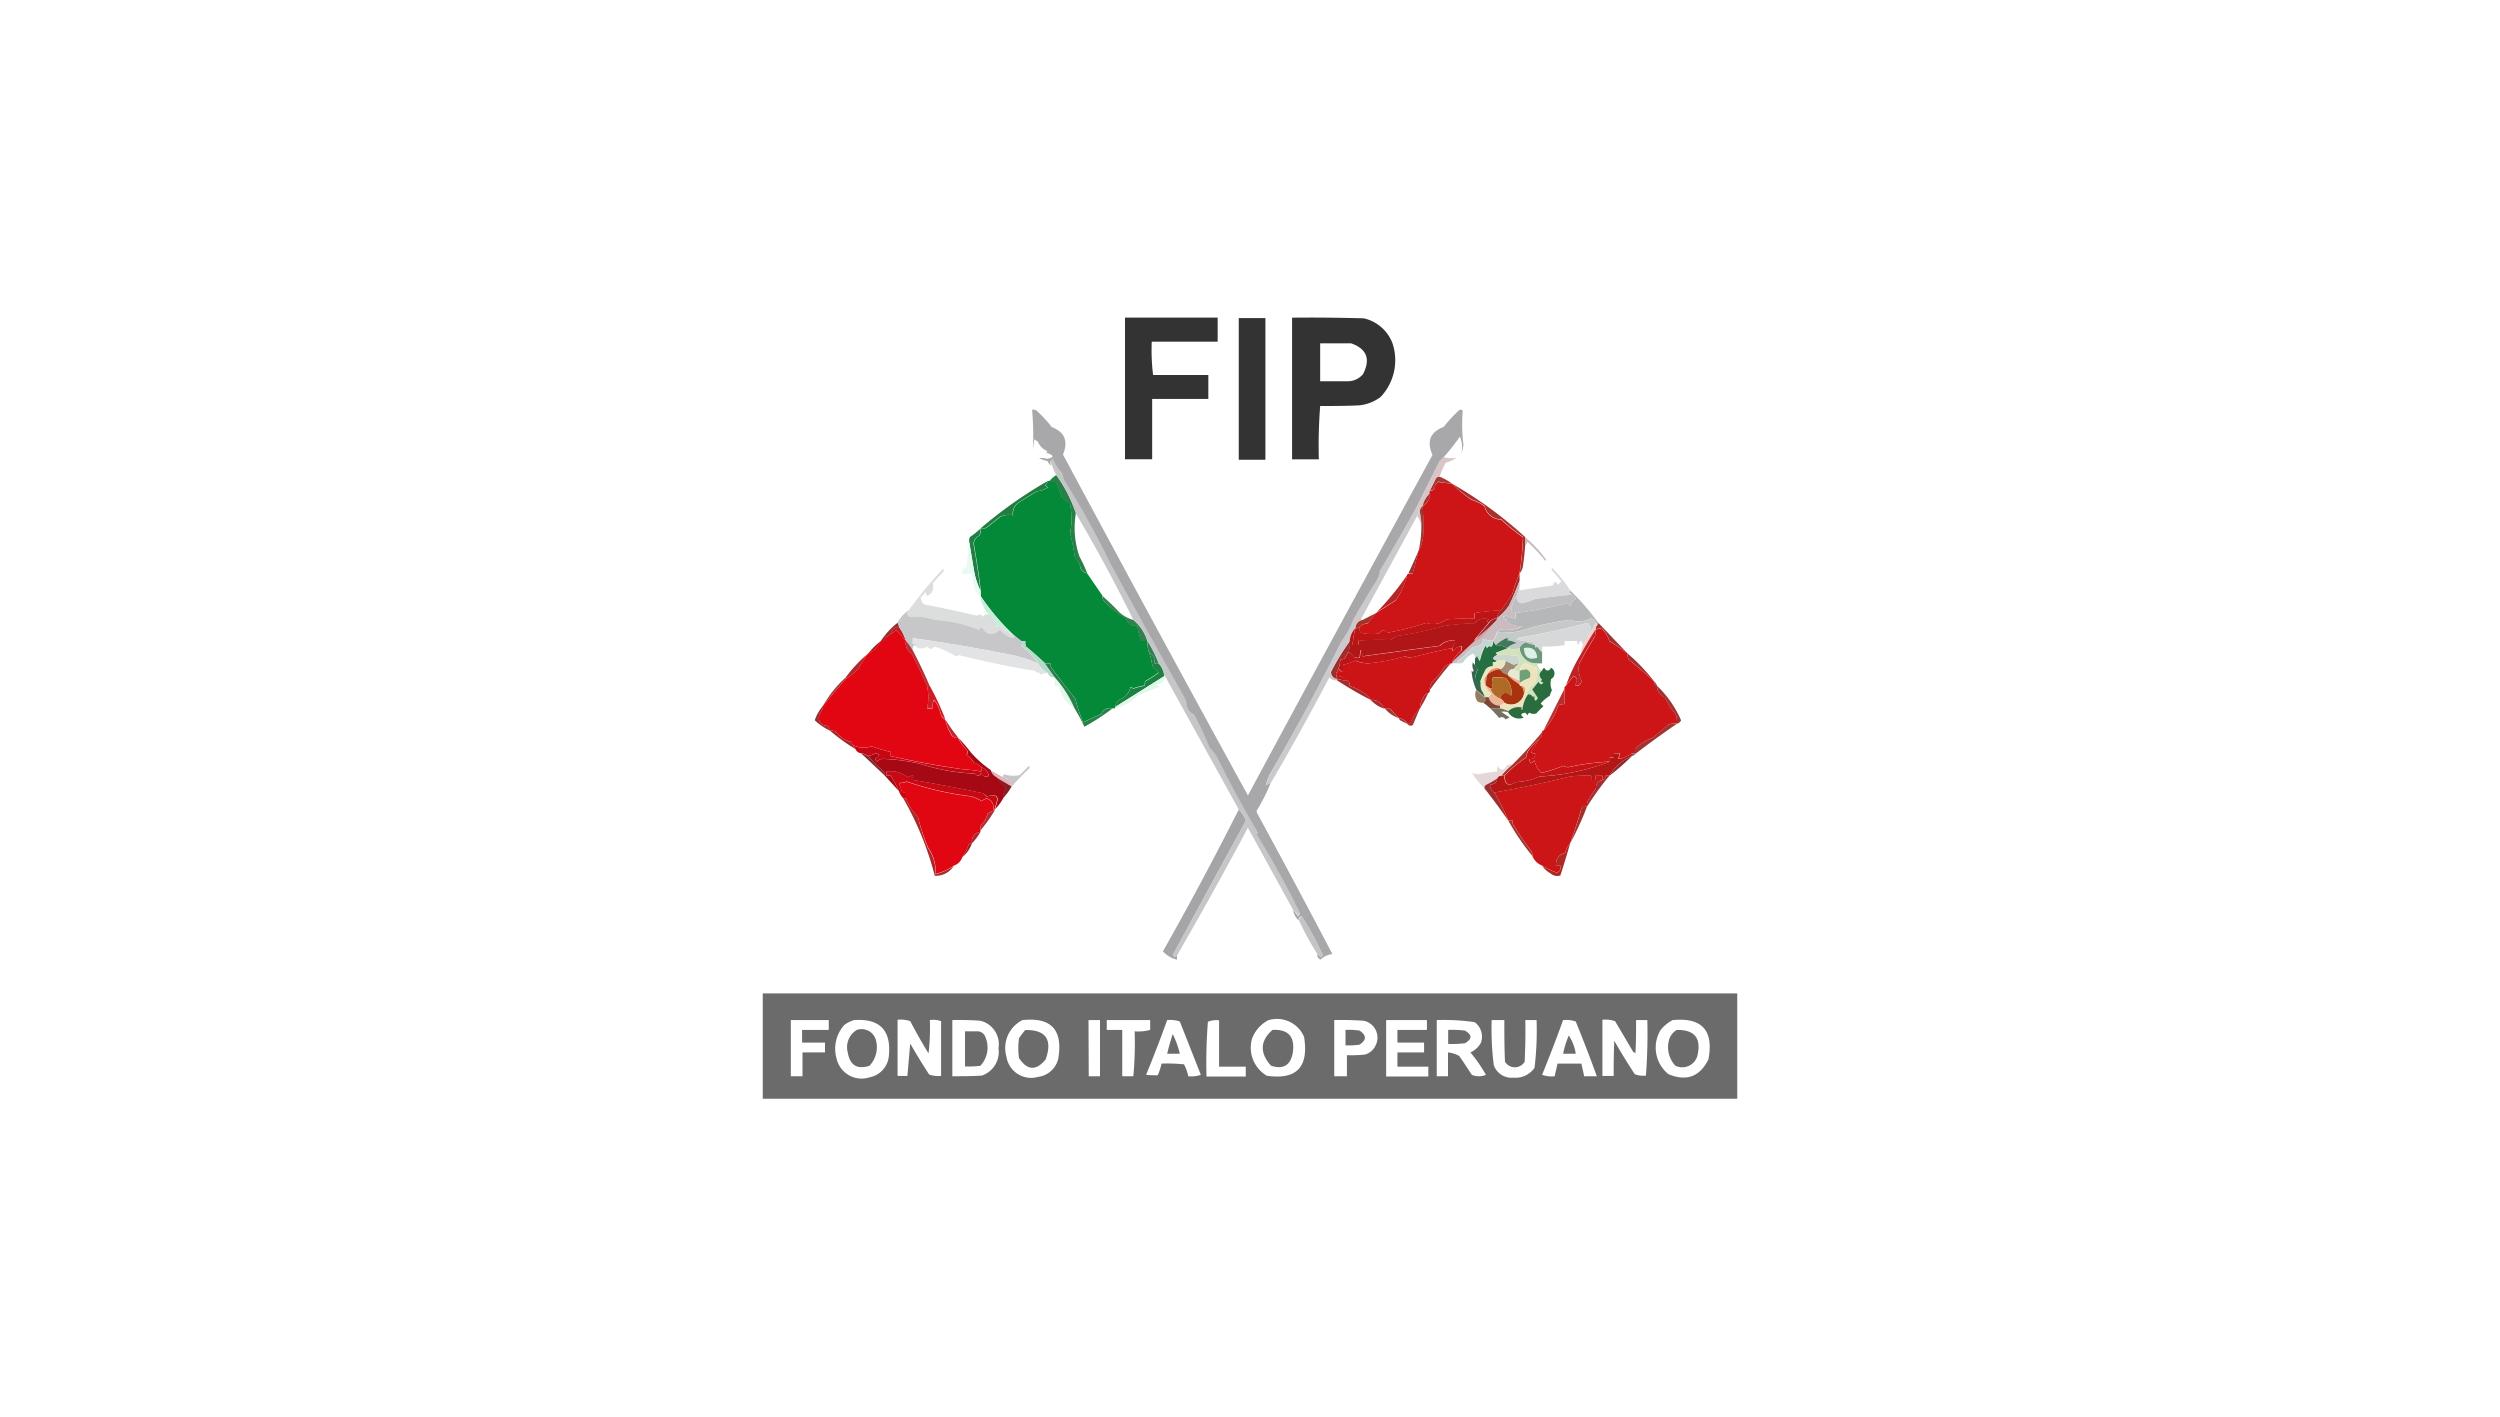 <svg id="Capa_1" data-name="Capa 1" xmlns="http://www.w3.org/2000/svg" viewBox="0 0 300 170"><defs><style>.cls-1,.cls-123{fill:#fff;}.cls-2{fill:#333;}.cls-10,.cls-100,.cls-101,.cls-102,.cls-103,.cls-104,.cls-105,.cls-106,.cls-107,.cls-108,.cls-109,.cls-11,.cls-110,.cls-111,.cls-112,.cls-113,.cls-114,.cls-115,.cls-116,.cls-117,.cls-118,.cls-119,.cls-12,.cls-120,.cls-121,.cls-122,.cls-123,.cls-13,.cls-14,.cls-15,.cls-16,.cls-17,.cls-18,.cls-19,.cls-2,.cls-20,.cls-21,.cls-22,.cls-23,.cls-24,.cls-25,.cls-26,.cls-27,.cls-28,.cls-29,.cls-3,.cls-30,.cls-31,.cls-32,.cls-33,.cls-34,.cls-35,.cls-36,.cls-37,.cls-38,.cls-39,.cls-4,.cls-40,.cls-41,.cls-42,.cls-43,.cls-44,.cls-45,.cls-46,.cls-47,.cls-48,.cls-49,.cls-5,.cls-50,.cls-51,.cls-52,.cls-53,.cls-54,.cls-55,.cls-56,.cls-57,.cls-58,.cls-59,.cls-6,.cls-60,.cls-61,.cls-62,.cls-63,.cls-64,.cls-65,.cls-66,.cls-67,.cls-68,.cls-69,.cls-7,.cls-70,.cls-71,.cls-72,.cls-73,.cls-74,.cls-75,.cls-76,.cls-77,.cls-78,.cls-79,.cls-8,.cls-80,.cls-81,.cls-82,.cls-83,.cls-84,.cls-85,.cls-86,.cls-87,.cls-88,.cls-89,.cls-9,.cls-90,.cls-91,.cls-92,.cls-93,.cls-94,.cls-95,.cls-96,.cls-97,.cls-98,.cls-99{fill-rule:evenodd;}.cls-3{fill:#a33a35;}.cls-4{fill:#d9c5c7;}.cls-5{fill:#a23232;}.cls-6{fill:#048939;}.cls-7{fill:#cd1416;}.cls-8{fill:#a7302b;}.cls-9{fill:#227d42;}.cls-10{fill:#278147;}.cls-11{fill:#217e45;}.cls-12{fill:#9a3a33;}.cls-13{fill:#c7babb;}.cls-14{fill:#e6fbf1;}.cls-15{fill:#9e3130;}.cls-16{fill:#ccc9cc;}.cls-17{fill:#dadadc;}.cls-18{fill:#a62929;}.cls-19{fill:#bfbfc2;}.cls-20{fill:#b42627;}.cls-21{fill:#dcdddd;}.cls-22{fill:#b5b7b9;}.cls-23{fill:#a7322c;}.cls-24{fill:#9a272e;}.cls-25{fill:#31804e;}.cls-26{fill:#c5cac9;}.cls-27{fill:#952d30;}.cls-28{fill:#c8edda;}.cls-29{fill:#d29ea1;}.cls-30{fill:#bf1416;}.cls-31{fill:#d7d8da;}.cls-32{fill:#ba1e24;}.cls-33{fill:#cbbabe;}.cls-34{fill:#9f3131;}.cls-35{fill:#c7c7c9;}.cls-36{fill:#f8cdca;}.cls-37{fill:#41785e;}.cls-38{fill:#b01517;}.cls-39{fill:#cd1417;}.cls-40{fill:#94201e;}.cls-41{fill:#bf1417;}.cls-42{fill:#327f53;}.cls-43{fill:#cc1417;}.cls-44{fill:#c5d5d1;}.cls-45{fill:#e10612;}.cls-46{fill:#9d2e2c;}.cls-47{fill:#e2e3e4;}.cls-48{fill:#6c977a;}.cls-49{fill:#dbf1e5;}.cls-50{fill:#a32f30;}.cls-51{fill:#b4dbca;}.cls-52{fill:#b72f32;}.cls-53{fill:#257041;}.cls-54{fill:#b2262b;}.cls-55{fill:#1c8141;}.cls-56{fill:#a92d2c;}.cls-57{fill:#a08c77;}.cls-58{fill:#ee906a;}.cls-59{fill:#cbd6cf;}.cls-60{fill:#e8e7c2;}.cls-61{fill:#bf2327;}.cls-62{fill:#dd9673;}.cls-63{fill:#eeb089;}.cls-64{fill:#e6e9d4;}.cls-65{fill:#6fa077;}.cls-66{fill:#d1e2bc;}.cls-67{fill:#aa330f;}.cls-68{fill:#36664f;}.cls-69{fill:#ede3bd;}.cls-70{fill:#724554;}.cls-71{fill:#e79c6f;}.cls-72{fill:#af6a25;}.cls-73{fill:#a53c3e;}.cls-74{fill:#a52c2a;}.cls-75{fill:#957c60;}.cls-76{fill:#e0f8ea;}.cls-77{fill:#ce1d24;}.cls-78{fill:#e1f9e8;}.cls-79{fill:#ebb796;}.cls-80{fill:#7e4636;}.cls-81{fill:#296c3d;}.cls-82{fill:#a42e2d;}.cls-83{fill:#aa2f31;}.cls-84{fill:#b72f2d;}.cls-85{fill:#a03233;}.cls-86{fill:#288048;}.cls-87{fill:#a33235;}.cls-88{fill:#76725f;}.cls-89{fill:#9c3a30;}.cls-90{fill:#95343c;}.cls-91{fill:#9d2c2f;}.cls-92{fill:#bf272e;}.cls-93{fill:#a33232;}.cls-94{fill:#a32729;}.cls-95{fill:#79515e;}.cls-96{fill:#ad302d;}.cls-97{fill:#802e30;}.cls-98{fill:#c60613;}.cls-99{fill:#c4c6c7;}.cls-100{fill:#b41515;}.cls-101{fill:#c41417;}.cls-102{fill:#8d2a2b;}.cls-103{fill:#e5d7d8;}.cls-104{fill:#e3b3b6;}.cls-105{fill:#822025;}.cls-106{fill:#9e2e2e;}.cls-107{fill:#c80813;}.cls-108{fill:#a60914;}.cls-109{fill:#cc1517;}.cls-110{fill:#a32e31;}.cls-111{fill:#e00712;}.cls-112{fill:#a52f2b;}.cls-113{fill:#b32f35;}.cls-114{fill:#ab292b;}.cls-115{fill:#ab2931;}.cls-116{fill:#a5a5a8;}.cls-117{fill:#a02526;}.cls-118{fill:#9f3634;}.cls-119{fill:#a8a8ab;}.cls-120{fill:#ae2924;}.cls-121{fill:#c4c4c5;}.cls-122{fill:#6b6b6b;}</style></defs><rect class="cls-1" width="300" height="170"/><path class="cls-2" d="M146.12,41h-7.91a24.52,24.52,0,0,0,.16,4H145v2.87h-6.74v7.24H135v-17h11.12Z"/><path class="cls-2" d="M148.65,38.17h3.2v17h-3.2Z"/><path class="cls-2" d="M167.1,41.2a4.81,4.81,0,0,0-3.45-3c-2.87-.08-5.73-.11-8.6-.08v17h3.21a61.74,61.74,0,0,1,.16-6.4c1.58,0,3.15,0,4.72-.08a5.16,5.16,0,0,0,2.53-1A6.41,6.41,0,0,0,167.1,41.2Zm-3.54,3.7a2.39,2.39,0,0,1-1.77.85h-3.37V41.2h3.71C164,41.85,164.5,43.09,163.56,44.9Z"/><path class="cls-3" d="M172.75,57.2a6.39,6.39,0,0,1,1.51.85c-.58-.07-1.14-.15-1.68-.26a1.14,1.14,0,0,0-.42.76.66.66,0,0,1-.59.34l.75-1.52A.54.54,0,0,1,172.75,57.2Z"/><path class="cls-4" d="M173.25,54.85a3.13,3.13,0,0,0,1.52.08,3.76,3.76,0,0,1-1.27.59,10.92,10.92,0,0,0-.75,1.68.54.54,0,0,0-.43.17l-.75,1.52v.34a2.79,2.79,0,0,0-.85,1.51.79.79,0,0,0-.33.68c.08.5.13,1,.17,1.51a4,4,0,0,0-.51-1,1.18,1.18,0,0,0,0-1.18q1.33-2.68,2.7-5.39Z"/><path class="cls-5" d="M171.57,59.23a1.24,1.24,0,0,1-.17.84,3.08,3.08,0,0,1-.68.67A2.79,2.79,0,0,1,171.57,59.23Z"/><path class="cls-6" d="M125.74,57.71h.17a2.66,2.66,0,0,1,.84.17,11.11,11.11,0,0,1,.67,1.77l1,.84a9.1,9.1,0,0,1,0,3.45c.24,1,.44,2,.59,3a2.31,2.31,0,0,1,.68,1.34,1.14,1.14,0,0,0,.76.51l1.85,2.7a.8.8,0,0,0,.08.5,10.19,10.19,0,0,0,2.78,2.19,1.05,1.05,0,0,0,1.35.84,4.44,4.44,0,0,0,.51,1.86h.67a4.11,4.11,0,0,0,.17,1.35,6.9,6.9,0,0,1,.42,1.68,6.82,6.82,0,0,0,.76.76,11.14,11.14,0,0,1-1.52,1,.74.74,0,0,0-.17.59,5.61,5.61,0,0,0-1.34.34l-.34-.17A2.17,2.17,0,0,1,134.25,84a1.31,1.31,0,0,0-.42.85V85h-.34a1.11,1.11,0,0,0-1.35.67c-.74.35-1.47.69-2.19,1a29.85,29.85,0,0,1-.93-2.86c-1-1.21-1.94-2.44-2.86-3.71a.9.9,0,0,1-.09-.51h-.67c-.73-.7-1.49-1.37-2.27-2a1.4,1.4,0,0,1-.09-.67h-.5l-.85-.68a27,27,0,0,1-4-4.71v-.68q-.33-2.84-.84-5.64a1.28,1.28,0,0,1,.67-.93,1.19,1.19,0,0,0,.17-.84,1.28,1.28,0,0,0,.67-.09c.57-.44,1.13-.89,1.69-1.34a2.51,2.51,0,0,1,1.52-.17,1.62,1.62,0,0,1,.67-1.52q1.1-.7,2.19-1.35a3.25,3.25,0,0,0,1.35-.5.78.78,0,0,1-.34-.25A.77.77,0,0,0,125.74,57.71Z"/><path class="cls-7" d="M174.26,58.05A13.43,13.43,0,0,0,176.62,60a5,5,0,0,1,1.52.76,2.07,2.07,0,0,0,2,1.6,22.93,22.93,0,0,0,2.61,2.11,35.67,35.67,0,0,1-.42,4.38,14.57,14.57,0,0,0-.84,2.44c-.48.66-.93,1.3-1.35,1.94-1.07.07-2.14.18-3.2.34v.67a31.53,31.53,0,0,0-3.37.09,2.55,2.55,0,0,1-2.44.42,32.19,32.19,0,0,1-4.64,1.18c-.33-.4-.66-.37-1,.08a5.21,5.21,0,0,1-2.19-.08.83.83,0,0,1-.17-.68,1.39,1.39,0,0,1,1-.42,11.37,11.37,0,0,1,1-1.26c.78-.5,1.57-1,2.36-1.52a9,9,0,0,0,1.35-3,.15.15,0,0,1,.17-.17h.5c.23-.9.46-1.8.68-2.7a4.74,4.74,0,0,0,.59-1.85,20.94,20.94,0,0,0-.09-3.54,3.08,3.08,0,0,0,.68-.67,1.24,1.24,0,0,0,.17-.84v-.34a.66.66,0,0,0,.59-.34,1.14,1.14,0,0,1,.42-.76C173.12,57.9,173.68,58,174.26,58.05Z"/><path class="cls-8" d="M174.26,58.05a49.19,49.19,0,0,1,8.76,6.4v1c-.05.79-.14,1.57-.25,2.36a1.77,1.77,0,0,1-.42,1,35.67,35.67,0,0,0,.42-4.38,22.93,22.93,0,0,1-2.61-2.11,2.07,2.07,0,0,1-2-1.6,5,5,0,0,0-1.52-.76A13.43,13.43,0,0,1,174.26,58.05Z"/><path class="cls-9" d="M125.74,57.71a.77.77,0,0,1-.34.51.78.78,0,0,0,.34.25,3.25,3.25,0,0,1-1.35.5q-1.1.64-2.19,1.35a1.62,1.62,0,0,0-.67,1.52A2.51,2.51,0,0,0,120,62c-.56.45-1.12.9-1.69,1.34a1.28,1.28,0,0,1-.67.09A52.8,52.8,0,0,1,125.74,57.71Z"/><path class="cls-10" d="M126.75,57a17.41,17.41,0,0,1,2.36,4.55,10.55,10.55,0,0,0,.42,5.22,17.5,17.5,0,0,1,.93,2,1.14,1.14,0,0,1-.76-.51A2.31,2.31,0,0,0,129,67c-.15-1-.35-2-.59-3a9.1,9.1,0,0,0,0-3.45l-1-.84a11.11,11.11,0,0,0-.67-1.77,2.66,2.66,0,0,0-.84-.17A3.59,3.59,0,0,1,126.75,57Z"/><path class="cls-11" d="M117.65,63.44a1.19,1.19,0,0,1-.17.84,1.28,1.28,0,0,0-.67.93q.51,2.81.84,5.64a9.18,9.18,0,0,1-.76-2.36c-.2-1.18-.4-2.36-.59-3.53a.9.9,0,0,1,.09-.51A11.37,11.37,0,0,0,117.65,63.44Z"/><path class="cls-12" d="M170.72,60.74a20.94,20.94,0,0,1,.09,3.54,4.74,4.74,0,0,1-.59,1.85,12.71,12.71,0,0,0,.34-3.2c0-.5-.09-1-.17-1.51A.79.79,0,0,1,170.72,60.74Z"/><path class="cls-13" d="M183,64.45a14.4,14.4,0,0,1,2.53,2.7l-.08.16A22.08,22.08,0,0,0,183.28,65a1,1,0,0,1-.26.5Z"/><path class="cls-14" d="M116.3,65c.19,1.17.39,2.35.59,3.53a9.18,9.18,0,0,0,.76,2.36v.68a1.56,1.56,0,0,1-.67-.85c-.13-.61-.25-1.23-.34-1.85h-1.18A.74.74,0,0,1,116,68Q116.14,66.43,116.3,65Z"/><path class="cls-15" d="M170.22,66.13c-.22.9-.45,1.8-.68,2.7H169Z"/><path class="cls-16" d="M170.05,60.74a1.18,1.18,0,0,1,0,1.18q-3.35,6.21-6.74,12.39a.17.17,0,0,0,.17.08,1,1,0,0,0-.84,1,2.4,2.4,0,0,0-.68,1.52,28.16,28.16,0,0,0-2.27,3.7.8.8,0,0,0,.76.85v.17a1,1,0,0,1-.93-.34q-3.37,6.42-7,12.64a2.86,2.86,0,0,0-.59.33,5.23,5.23,0,0,1,.67-1.68Q157,84.87,161,76.92a9.32,9.32,0,0,0,1.34-2.53c.86-1.55,1.76-3.06,2.7-4.55a3.57,3.57,0,0,0,.51-1.35Q167.89,64.65,170.05,60.74Z"/><path class="cls-17" d="M188.42,70.85a.37.37,0,0,1-.17.25.58.58,0,0,1,.33.26c-1.36.15-2.82.31-4.38.5a6.35,6.35,0,0,1-1.6.51.69.69,0,0,1-.59-.84c.12-.4.23-.79.34-1.18v.5c1.34-.22,2.69-.42,4-.59.14-.52.33-.55.59-.08l.42-.42c-.34-.44-.71-.86-1.09-1.27a.21.21,0,0,1,0-.33A15.92,15.92,0,0,1,188.42,70.85Z"/><path class="cls-18" d="M182.35,68.83v.84c-.37,1-.79,2-1.26,3a6.08,6.08,0,0,1-1.44,1.51,1.34,1.34,0,0,1,.51-1c.42-.64.87-1.28,1.35-1.94A14.57,14.57,0,0,1,182.35,68.83Z"/><path class="cls-19" d="M188.58,71.36a1.12,1.12,0,0,1,.51.5,1.33,1.33,0,0,0-.67.85,1.74,1.74,0,0,0-.43-.34,39,39,0,0,1-6.15,1.18h-.5a3,3,0,0,1,.67-2,.69.69,0,0,0,.59.84,6.35,6.35,0,0,0,1.6-.51C185.76,71.67,187.22,71.51,188.58,71.36Z"/><path class="cls-20" d="M168.87,69a9,9,0,0,1-1.35,3c-.79.52-1.58,1-2.36,1.52A35.79,35.79,0,0,0,168.87,69Z"/><path class="cls-21" d="M118.66,73.72a2.2,2.2,0,0,1,.84,1.43l.85.17a3.4,3.4,0,0,0,1.34.92.38.38,0,0,1-.08.34,2.81,2.81,0,0,1-1.6-1c-.89.75-1.62.64-2.19-.34a1.53,1.53,0,0,1-.42.34,15.77,15.77,0,0,0-5.31-1.18,5.85,5.85,0,0,0-2.86-.34c-.38-.2-.44-.48-.17-.84a50,50,0,0,1,4.13-5,.43.43,0,0,1-.09.5L111.92,70a1.18,1.18,0,0,1-.67,1.52,2.17,2.17,0,0,1-.17-.51,3.15,3.15,0,0,1-.59.67,1.08,1.08,0,0,0,.42.85q3.16.61,6.32,1.35c.34-.21.57-.16.67.16A.76.76,0,0,1,118.66,73.72Z"/><path class="cls-22" d="M188.42,70.85a28.24,28.24,0,0,1,3.37,3.88.27.27,0,0,1-.17.33.27.27,0,0,0-.17-.33.63.63,0,0,0-.59-.51,3.23,3.23,0,0,1-2.44.17,31.51,31.51,0,0,0-6.07,1.35,11.09,11.09,0,0,1-2.7.17.66.66,0,0,1,.59-.34,3.92,3.92,0,0,0,2.45-.42,2.68,2.68,0,0,1-2-.68l.17-.16c-.58-.14-.6-.28-.08-.42a2.87,2.87,0,0,0,1.09.33v-.67A39,39,0,0,0,188,72.37a1.74,1.74,0,0,1,.43.34,1.33,1.33,0,0,1,.67-.85,1.12,1.12,0,0,0-.51-.5.58.58,0,0,0-.33-.26A.37.37,0,0,0,188.42,70.85Z"/><path class="cls-23" d="M165.16,73.55a11.37,11.37,0,0,0-1,1.26,1.39,1.39,0,0,0-1,.42.91.91,0,0,1-.5.17,1,1,0,0,1,.84-1Z"/><path class="cls-24" d="M179.65,74.22v.17A25.1,25.1,0,0,1,177,76.75l1.68-2A1.12,1.12,0,0,1,179.65,74.22Z"/><path class="cls-25" d="M132.31,71.53c.69.61,1.37,1.25,2,1.93a4.07,4.07,0,0,0,1.69.93,5.2,5.2,0,0,1,1.68,2.53H137a4.44,4.44,0,0,1-.51-1.86,1.05,1.05,0,0,1-1.35-.84A10.19,10.19,0,0,1,132.39,72,.8.8,0,0,1,132.31,71.53Z"/><path class="cls-26" d="M191.45,74.73a3,3,0,0,1-.51,1,1.37,1.37,0,0,0-.42-1,80.21,80.21,0,0,1-8.17,1.77.71.71,0,0,0-.34.25,10.53,10.53,0,0,0,1.86.25,1.21,1.21,0,0,1,.33.42,5.09,5.09,0,0,1-1.09-.33,1.27,1.27,0,0,0-.76.67,1.59,1.59,0,0,1-1.35,0h-.17a2.92,2.92,0,0,1,1.18-.59,2.74,2.74,0,0,0-1.18-.34c.24-.15.21-.23-.08-.25a5,5,0,0,0-1.26.84l-.34-.5a3.53,3.53,0,0,0,.5-1,11.09,11.09,0,0,0,2.7-.17,31.51,31.51,0,0,1,6.07-1.35,3.23,3.23,0,0,0,2.44-.17A.63.63,0,0,1,191.45,74.73Z"/><path class="cls-27" d="M107.71,74.73a1,1,0,0,1,.17.5,1,1,0,0,0-1,.85,1.13,1.13,0,0,1-.51.33.54.54,0,0,0-.17.51h-.5A9.15,9.15,0,0,1,107.71,74.73Z"/><path class="cls-28" d="M117.65,71.53a27,27,0,0,0,4,4.71,3.4,3.4,0,0,1-1.34-.92l-.85-.17a2.2,2.2,0,0,0-.84-1.43A4,4,0,0,1,117.65,71.53Z"/><path class="cls-29" d="M179.65,74.39a14.35,14.35,0,0,1-2.19,2.44.86.86,0,0,1-.5.09v-.17A25.1,25.1,0,0,0,179.65,74.39Z"/><path class="cls-30" d="M180.16,73.21a1.34,1.34,0,0,0-.51,1,1.12,1.12,0,0,0-1,.51q-.27-.23,0-.42l-.59-.09a1.81,1.81,0,0,0-1.09.59,33,33,0,0,0-3.71.34,42,42,0,0,1-5.56,1.18,3,3,0,0,0-.84.5,25.18,25.18,0,0,0-3.88.09v.5h-.67a10.66,10.66,0,0,1,.34-2,.91.91,0,0,0,.5-.17.83.83,0,0,0,.17.68,5.21,5.21,0,0,0,2.19.08c.35-.45.68-.48,1-.08a32.19,32.19,0,0,0,4.64-1.18,2.55,2.55,0,0,0,2.44-.42,31.53,31.53,0,0,1,3.37-.09v-.67C178,73.39,179.09,73.28,180.16,73.21Z"/><path class="cls-31" d="M190.94,75.74a14.11,14.11,0,0,1-1,1.68c-.11-.63-.31-.63-.59,0a.79.79,0,0,1-.08-.5h-1.52v.5a16.14,16.14,0,0,1-2.69.17v.68a3.52,3.52,0,0,1-.59-.68c-.19.21-.27.15-.26-.17a1.21,1.21,0,0,0-.33-.42,10.53,10.53,0,0,1-1.86-.25.71.71,0,0,1,.34-.25,80.21,80.21,0,0,0,8.17-1.77A1.37,1.37,0,0,1,190.94,75.74Z"/><path class="cls-32" d="M107.88,75.23a5.94,5.94,0,0,1,.84,1.69c-.39-.43-.78-.88-1.18-1.35a2.06,2.06,0,0,1-.67.51A1,1,0,0,1,107.88,75.23Z"/><path class="cls-33" d="M182.35,69.67v.68c-.11.39-.22.78-.34,1.18a3,3,0,0,0-.67,2h.5v.67a2.87,2.87,0,0,1-1.09-.33c-.52.14-.5.28.08.42l-.17.16a2.68,2.68,0,0,0,2,.68,3.92,3.92,0,0,1-2.45.42.66.66,0,0,0-.59.34,3.53,3.53,0,0,1-.5,1,4,4,0,0,1-1.18-.25v.5a2.07,2.07,0,0,1-1.18.51,12.24,12.24,0,0,1-1.77,1.6.37.37,0,0,0-.08.33h-.68v-.16l2.7-2.53a.86.86,0,0,0,.5-.09,14.35,14.35,0,0,0,2.19-2.44v-.17a6.08,6.08,0,0,0,1.44-1.51C181.56,71.7,182,70.69,182.35,69.67Z"/><path class="cls-34" d="M191.79,74.73l3.53,3.7a24.38,24.38,0,0,0-2.19-1.51,3.64,3.64,0,0,0-.84-1.43.92.92,0,0,0-.84.08.92.92,0,0,1,.17-.51A.27.27,0,0,0,191.79,74.73Z"/><path class="cls-35" d="M109.06,73.21c-.27.36-.21.64.17.84a5.85,5.85,0,0,1,2.86.34,15.77,15.77,0,0,1,5.31,1.18,1.53,1.53,0,0,0,.42-.34c.57,1,1.3,1.09,2.19.34a2.81,2.81,0,0,0,1.6,1,.38.38,0,0,0,.08-.34l.85.68a.37.37,0,0,1,0,.59,7.33,7.33,0,0,1,2,2.1A16.38,16.38,0,0,0,121,78.52q-5.7-1.14-11.46-1.94v.67c.51,0,.57.07.17.17a.8.8,0,0,0-.17.68,6.63,6.63,0,0,0-.84-1.18,5.94,5.94,0,0,0-.84-1.69,1,1,0,0,0-.17-.5A4.38,4.38,0,0,1,109.06,73.21Z"/><path class="cls-36" d="M191.45,74.73a.27.27,0,0,1,.17.33.92.92,0,0,0-.17.51c-.61.93-1.17,1.88-1.69,2.86a3.51,3.51,0,0,1,.17-1,14.11,14.11,0,0,0,1-1.68A3,3,0,0,0,191.45,74.73Z"/><path class="cls-37" d="M180.83,77.76a2.67,2.67,0,0,0-1.34-.34,5,5,0,0,1,1.26-.84c.29,0,.32.1.08.25a2.74,2.74,0,0,1,1.18.34A2.92,2.92,0,0,0,180.83,77.76Z"/><path class="cls-38" d="M178.64,74.73l-1.68,2v.17l-2.7,2.53a4.15,4.15,0,0,1,1.1-1.35.82.82,0,0,0,.08-.51,1.14,1.14,0,0,0-1,.51.32.32,0,0,1-.17-.34,2.29,2.29,0,0,0,.34-.84,2,2,0,0,0-1.85.59q-4.65.61-9.27,1.26c-.12-1.06-.24-1-.34.17a1.4,1.4,0,0,1-.67-.08,1.43,1.43,0,0,0-.68-.59,3.23,3.23,0,0,0,.17-1.35,2.4,2.4,0,0,1,.68-1.52,10.66,10.66,0,0,0-.34,2H163v-.5a25.18,25.18,0,0,1,3.88-.09,3,3,0,0,1,.84-.5,42,42,0,0,0,5.56-1.18,33,33,0,0,1,3.71-.34,1.81,1.81,0,0,1,1.09-.59l.59.09Q178.37,74.51,178.64,74.73Z"/><path class="cls-39" d="M195.32,78.43a1.56,1.56,0,0,0,.09.68c1.07.87,2.11,1.77,3.11,2.69,0,.29.08.46.34.51a1.35,1.35,0,0,0,.93,1.35,8.18,8.18,0,0,0,1.26,2,2.18,2.18,0,0,1,.17,1.18,3.12,3.12,0,0,0-1,.08c-.6.55-1.22,1.08-1.85,1.6a5.89,5.89,0,0,0-2,1.18.83.83,0,0,0-.16.68h-.34a5.32,5.32,0,0,1-1.35.67l-.34-.08a.71.71,0,0,0,.17-.59h-.67v.5h-.51v.51a28.61,28.61,0,0,0-5,.67,1.81,1.81,0,0,1-.59-.17,16.23,16.23,0,0,1-2.61.85,2.81,2.81,0,0,1-.84-1.52c-.37.5-.56.44-.59-.17.5.06.73-.17.67-.67a.53.53,0,0,1-.5-.17l1-1.52a1,1,0,0,0,.34-.84c0-.11,0-.17.16-.17a8.08,8.08,0,0,0,1.77-3,1.07,1.07,0,0,1,.76-.17V82.65a.28.28,0,0,1,.17-.34c.29-.4.6-.79.93-1.18a.72.72,0,0,1,.42.51,1.12,1.12,0,0,0-.17.67.59.59,0,0,0,.67-.67,3.09,3.09,0,0,1-.25-2c.59-1.1,1.21-2.16,1.85-3.2a2,2,0,0,0,.09-.84.92.92,0,0,1,.84-.08,3.64,3.64,0,0,1,.84,1.43A24.38,24.38,0,0,1,195.32,78.43Z"/><path class="cls-40" d="M105.69,76.92a3.27,3.27,0,0,1-1.52,1.51A9.87,9.87,0,0,1,105.69,76.92Z"/><path class="cls-41" d="M174.26,77.76q-2.53.52-5,1.18l-.68-.17a24,24,0,0,1-4.38.84,4.86,4.86,0,0,1-1.51-.33,9,9,0,0,1-1.52.5.5.5,0,0,1-.17.84.75.75,0,0,1-.25-.33,1,1,0,0,0-.25.84,1.12,1.12,0,0,1,1,.51,3.39,3.39,0,0,1-1-.17,1.94,1.94,0,0,1-.17-.68,3,3,0,0,0,.5-1.68.82.82,0,0,0,.51-.09,5.15,5.15,0,0,1,.5-.75,1.43,1.43,0,0,1,.68.59,1.4,1.4,0,0,0,.67.08c.1-1.18.22-1.23.34-.17q4.62-.64,9.27-1.26a2,2,0,0,1,1.85-.59A2.29,2.29,0,0,1,174.26,77.76Z"/><path class="cls-42" d="M137.7,76.92a15,15,0,0,1,1.35,2.69h-.51a1.35,1.35,0,0,0-.67-1.34A4.11,4.11,0,0,1,137.7,76.92Z"/><path class="cls-43" d="M174.26,79.45v.16h-.17a1.93,1.93,0,0,0-.84.51A5.39,5.39,0,0,1,172,81.64a1.5,1.5,0,0,0-.42,1.17.28.28,0,0,1-.17.34.91.91,0,0,0-.59.51,2.5,2.5,0,0,0-.42,1.35,4.35,4.35,0,0,0-1.1,1.68.48.48,0,0,1-.42.17,1.28,1.28,0,0,0-1-.68,8.75,8.75,0,0,1-1-1.09,1.42,1.42,0,0,0-.68-.08H166a.67.67,0,0,0-.34-.59,1.41,1.41,0,0,0-1.18-.43,2.63,2.63,0,0,0-.67-.75,7,7,0,0,0-1.86-.93c.07-.42-.1-.64-.5-.67a1.12,1.12,0,0,0-1-.51,1,1,0,0,1,.25-.84.75.75,0,0,0,.25.33.5.5,0,0,0,.17-.84,9,9,0,0,0,1.52-.5,4.86,4.86,0,0,0,1.51.33,24,24,0,0,0,4.38-.84l.68.17q2.52-.66,5-1.18a.32.32,0,0,0,.17.34,1.14,1.14,0,0,1,1-.51.82.82,0,0,1-.08.51A4.15,4.15,0,0,0,174.26,79.45Z"/><path class="cls-44" d="M179.15,76.92a.74.74,0,0,1-.25.67c-.2-.16-.37-.1-.51.17l-.17-.34a6.78,6.78,0,0,0-.67,1.86,1.33,1.33,0,0,1-.34-.68.56.56,0,0,1-.25.34.52.52,0,0,0-.17-.51,2.6,2.6,0,0,0-1.18,1,.81.81,0,0,1-.67.16.37.37,0,0,1,.08-.33,12.24,12.24,0,0,0,1.77-1.6,2.07,2.07,0,0,0,1.18-.51v-.5A4,4,0,0,0,179.15,76.92Z"/><path class="cls-45" d="M108.72,76.92a1.43,1.43,0,0,0,.67,1.51c.67,1.27,1.29,2.57,1.86,3.88a6.15,6.15,0,0,1,0,2.7h.67a1.71,1.71,0,0,1,.17-1,4.62,4.62,0,0,1,.84,1.86,1.52,1.52,0,0,0,.51.5,5.61,5.61,0,0,0,.84,2,1.13,1.13,0,0,0,.67.16,6.39,6.39,0,0,0,1.1,1.52.46.46,0,0,1-.08.51,2.2,2.2,0,0,1,.84.92,2.5,2.5,0,0,1,1,.59.82.82,0,0,1-.09.51,14.52,14.52,0,0,0-2.1-.26q-4.41-.63-8.76-1.6v-.5a17,17,0,0,1-2.28-.68,2.76,2.76,0,0,1-2.27-.16l-.17-.34a3.14,3.14,0,0,1-1.85-1.26,1.33,1.33,0,0,0-.68-.09.66.66,0,0,0-.34-.59,1,1,0,0,1-.92-1.43,1.6,1.6,0,0,0,.42-1l2.7-3.2a6.22,6.22,0,0,0,1.6-1.35,18.85,18.85,0,0,1,1.09-1.69,3.27,3.27,0,0,0,1.52-1.51h.5a.54.54,0,0,1,.17-.51,1.13,1.13,0,0,0,.51-.33,2.06,2.06,0,0,0,.67-.51C107.94,76,108.33,76.49,108.72,76.92Z"/><path class="cls-46" d="M162,76.92a3.23,3.23,0,0,1-.17,1.35,5.15,5.15,0,0,0-.5.75.82.82,0,0,1-.51.09,3,3,0,0,1-.5,1.68,1.94,1.94,0,0,0,.17.68.8.8,0,0,1-.76-.85A28.16,28.16,0,0,1,162,76.92Z"/><path class="cls-47" d="M124.56,79.61a3.11,3.11,0,0,0,1.18,1.18,1.61,1.61,0,0,0-.84.17.73.73,0,0,1-.26-.34l-.17.17a.71.71,0,0,0-.5-.33C121,80,118,79.33,115,78.6a.59.59,0,0,1-.25.17,11.2,11.2,0,0,0-2.62-1.18c-.26.35-.57.35-.92,0a1.1,1.1,0,0,1-1.52-.17c.4-.1.34-.16-.17-.17v-.67q5.76.8,11.46,1.94A16.38,16.38,0,0,1,124.56,79.61Z"/><path class="cls-48" d="M184.2,77.42c0,.32.07.38.26.17a3.52,3.52,0,0,0,.59.68v1.34h-.51a2,2,0,0,1-2.19-1.85,1.27,1.27,0,0,1,.76-.67A5.09,5.09,0,0,0,184.2,77.42Z"/><path class="cls-49" d="M182.86,77.76c1-.19,1.54.21,1.6,1.18C183.44,79.25,182.91,78.86,182.86,77.76Z"/><path class="cls-50" d="M195.32,78.43a22.15,22.15,0,0,1,3.2,3.37c-1-.92-2-1.82-3.11-2.69A1.56,1.56,0,0,1,195.32,78.43Z"/><path class="cls-51" d="M122.54,76.92h.5a1.4,1.4,0,0,0,.09.67c.78.65,1.54,1.32,2.27,2,.39.57.79,1.13,1.18,1.69a.74.74,0,0,1-.84-.51,3.11,3.11,0,0,1-1.18-1.18,7.33,7.33,0,0,0-2-2.1A.37.37,0,0,0,122.54,76.92Z"/><path class="cls-52" d="M108.72,76.92a6.63,6.63,0,0,1,.84,1.18c.72,1.38,1.4,2.78,2,4.21h-.33c-.57-1.31-1.19-2.61-1.86-3.88A1.43,1.43,0,0,1,108.72,76.92Z"/><path class="cls-53" d="M179.15,76.92l.34.5a2.67,2.67,0,0,1,1.34.34H181l-1.51.59a.35.35,0,0,1,.16.25c-.6.29-.6.52,0,.68a.48.48,0,0,1-.5.17V80a1,1,0,0,0-.84.34,11.15,11.15,0,0,0-.68,1.51H177a2.94,2.94,0,0,1,.34-1.51c-.12-.17-.23-.34-.34-.51v-.84a.56.56,0,0,0,.25-.34,1.33,1.33,0,0,0,.34.68,6.78,6.78,0,0,1,.67-1.86l.17.34c.14-.27.31-.33.51-.17A.74.74,0,0,0,179.15,76.92Z"/><path class="cls-54" d="M104.17,78.43a18.85,18.85,0,0,0-1.09,1.69,6.22,6.22,0,0,1-1.6,1.35V81.3A16.22,16.22,0,0,1,104.17,78.43Z"/><path class="cls-55" d="M137.87,78.27a1.35,1.35,0,0,1,.67,1.34h.51a2.77,2.77,0,0,1,.67,1.52l-5.89,3.71a1.31,1.31,0,0,1,.42-.85,2.17,2.17,0,0,0,1.43-1.51l.34.17a5.61,5.61,0,0,1,1.34-.34.74.74,0,0,1,.17-.59,11.14,11.14,0,0,0,1.52-1,6.82,6.82,0,0,1-.76-.76A6.9,6.9,0,0,0,137.87,78.27Z"/><path class="cls-56" d="M174.09,79.61c-.88,1-1.72,2.11-2.52,3.2a1.5,1.5,0,0,1,.42-1.17,5.39,5.39,0,0,0,1.26-1.52A1.93,1.93,0,0,1,174.09,79.61Z"/><path class="cls-57" d="M180.66,79.28l1,.5a1.2,1.2,0,0,1,.67-.17,1.9,1.9,0,0,0-.67.68A.6.6,0,0,0,181,81h-.17a1.26,1.26,0,0,1-.84-.67A1.12,1.12,0,0,0,180.66,79.28Z"/><path class="cls-58" d="M180,80.29a3.17,3.17,0,0,0-1.52.67,1.1,1.1,0,0,1,.85-.76A.53.53,0,0,1,180,80.29Z"/><path class="cls-59" d="M179.65,78.6a15.48,15.48,0,0,1,2.36.09.91.91,0,0,1,.34.92,1.2,1.2,0,0,0-.67.17l-1-.5h-1C179.05,79.12,179.05,78.89,179.65,78.6Z"/><path class="cls-60" d="M179.65,79.28h1a1.12,1.12,0,0,1-.67,1,.53.53,0,0,0-.67-.09,1.1,1.1,0,0,0-.85.76.76.76,0,0,0-.33.76,1,1,0,0,0,.17.59,1.81,1.81,0,0,0,.67.93,1.24,1.24,0,0,0-.34.42h-.5a3.54,3.54,0,0,0-.42-.85,2.85,2.85,0,0,1-.09-1,11.15,11.15,0,0,1,.68-1.51,1,1,0,0,1,.84-.34v-.5A.48.48,0,0,0,179.65,79.28Z"/><path class="cls-61" d="M191.45,75.57a2,2,0,0,1-.09.84c-.64,1-1.26,2.1-1.85,3.2a3.09,3.09,0,0,0,.25,2,.59.59,0,0,1-.67.67,1.12,1.12,0,0,1,.17-.67.72.72,0,0,0-.42-.51c-.33.39-.64.78-.93,1.18a20.91,20.91,0,0,1,1.85-3.88C190.28,77.45,190.84,76.5,191.45,75.57Z"/><path class="cls-62" d="M178.47,81a4.38,4.38,0,0,0-.16,1.35,1,1,0,0,1-.17-.59A.76.76,0,0,1,178.47,81Z"/><path class="cls-63" d="M180.83,81H181c.45.25.9.48,1.35.68v.5A7.85,7.85,0,0,1,180.83,81Z"/><path class="cls-64" d="M181.68,80.29a.78.78,0,0,0,.67.33v1c-.45-.2-.9-.43-1.35-.68A.6.6,0,0,1,181.68,80.29Z"/><path class="cls-65" d="M182.35,82V80.46a2.92,2.92,0,0,1,.84-.17.7.7,0,0,1,.34,1.09A3.36,3.36,0,0,0,182.35,82Z"/><path class="cls-66" d="M181,77.76a1.59,1.59,0,0,0,1.35,0,2,2,0,0,0,2.19,1.85.74.74,0,0,0,.51.85c-.41.33-.41.69,0,1.09-.2.17-.14.28.16.34-.21.31-.4.28-.59-.09l-.75.93.67,1c-.25.51-.39.42-.42-.25l-.17.17a.56.56,0,0,0-.59-.34.19.19,0,0,1-.17-.17,1,1,0,0,0,.34-.84.79.79,0,0,0,.67-.34,5,5,0,0,0,.17-1.85,6.16,6.16,0,0,1-1.26-.51,1.16,1.16,0,0,0-.76.85v.16a.78.78,0,0,1-.67-.33,1.9,1.9,0,0,1,.67-.68.91.91,0,0,0-.34-.92,15.48,15.48,0,0,0-2.36-.09.35.35,0,0,0-.16-.25Z"/><path class="cls-67" d="M180,80.29a1.26,1.26,0,0,0,.84.67,7.85,7.85,0,0,0,1.52,1.18.15.15,0,0,0,.17.17,1.23,1.23,0,0,1,.34,1,1.57,1.57,0,0,1-2.36,1,1.12,1.12,0,0,0-.51-.5c.26-.76.71-.87,1.35-.34a2.39,2.39,0,0,0-.68-2.11,6.93,6.93,0,0,0-1.51-.08,1.51,1.51,0,0,0,0,1.18.32.32,0,0,1-.34.17l-.5-.34a4.38,4.38,0,0,1,.16-1.35A3.17,3.17,0,0,1,180,80.29Z"/><path class="cls-68" d="M177,79.78c.11.17.22.34.34.51A2.94,2.94,0,0,0,177,81.8h.67a2.85,2.85,0,0,0,.09,1,3.54,3.54,0,0,1,.42.85c-.34-.28-.68-.56-1-.85a6.08,6.08,0,0,1-.59-2.35c.11.2.19.2.25,0a1.23,1.23,0,0,1-.08-1A.53.53,0,0,0,177,79.78Z"/><path class="cls-69" d="M183.36,83.32a3.91,3.91,0,0,0-.67,1.85c-.2,0-.2-.14,0-.25a1.73,1.73,0,0,0-1.69.42,5,5,0,0,0-1-.33v-.34l.51-.34a1.57,1.57,0,0,0,2.36-1,.81.81,0,0,0,.08-.84.45.45,0,0,0-.42-.17.15.15,0,0,1-.17-.17V82a3.36,3.36,0,0,1,1.18-.59.7.7,0,0,0-.34-1.09,2.92,2.92,0,0,0-.84.17,1.16,1.16,0,0,1,.76-.85,6.16,6.16,0,0,0,1.26.51A5,5,0,0,1,184.2,82a.79.79,0,0,1-.67.34,1,1,0,0,1-.34.84A.19.19,0,0,0,183.36,83.32Z"/><path class="cls-70" d="M198.52,81.8a1.18,1.18,0,0,1,.34.51C198.6,82.26,198.49,82.09,198.52,81.8Z"/><path class="cls-71" d="M182.52,82.31a.45.45,0,0,1,.42.17.81.81,0,0,1-.08.84A1.23,1.23,0,0,0,182.52,82.31Z"/><path class="cls-72" d="M180,83.83a2.08,2.08,0,0,1-1.18-1.18.32.32,0,0,0,.34-.17,1.51,1.51,0,0,1,0-1.18,6.93,6.93,0,0,1,1.51.08,2.39,2.39,0,0,1,.68,2.11C180.7,83,180.25,83.07,180,83.83Z"/><path class="cls-73" d="M101.48,81.3v.17l-2.7,3.2A13.1,13.1,0,0,1,101.48,81.3Z"/><path class="cls-74" d="M160.45,81.64v-.17a3.39,3.39,0,0,0,1,.17c.4,0,.57.25.5.67a7,7,0,0,1,1.86.93,2.63,2.63,0,0,1,.67.75A43.82,43.82,0,0,1,160.45,81.64Z"/><path class="cls-75" d="M177.13,82.81c.33.29.67.57,1,.85s.16.51-.17.67a1.12,1.12,0,0,1-.67-.17A1.41,1.41,0,0,1,177.13,82.81Z"/><path class="cls-76" d="M139.72,81.13a.15.15,0,0,1,.17.17,2,2,0,0,1-1.18.93l.51.16c-.92.34-1.82.7-2.7,1.1A5.71,5.71,0,0,1,133.83,85v-.17Z"/><path class="cls-77" d="M111.25,82.31h.33a32.94,32.94,0,0,1,1.86,4,1.52,1.52,0,0,1-.51-.5,4.62,4.62,0,0,0-.84-1.86,1.71,1.71,0,0,0-.17,1h-.67A6.15,6.15,0,0,0,111.25,82.31Z"/><path class="cls-78" d="M126.58,81.3A13.53,13.53,0,0,1,128.94,85a3.85,3.85,0,0,1-1.85-2.7h-.51Z"/><path class="cls-79" d="M178.31,82.31l.5.34A2.08,2.08,0,0,0,180,83.83a1.12,1.12,0,0,1,.51.5l-.51.34a1.3,1.3,0,0,1-1.35-1,1.24,1.24,0,0,1,.34-.42A1.81,1.81,0,0,1,178.31,82.31Z"/><path class="cls-80" d="M178.14,83.66h.5a1.3,1.3,0,0,0,1.35,1V85h-1.18a5.1,5.1,0,0,0-.84-.68C178.3,84.17,178.36,83.94,178.14,83.66Z"/><path class="cls-81" d="M181,85.51v-.17a1.73,1.73,0,0,1,1.69-.42c-.2.11-.2.2,0,.25a3.91,3.91,0,0,1,.67-1.85.56.56,0,0,1,.59.34l.17-.17c0,.67.17.76.42.25l-.67-1,.75-.93c.19.37.38.4.59.09-.3-.06-.36-.17-.16-.34-.41-.4-.41-.76,0-1.09a.65.65,0,0,1,.25-.34q.42.67.84,0a.77.77,0,0,1,0,1.35,2.05,2.05,0,0,0,.09,1.34,4.32,4.32,0,0,0-.26.68,4.24,4.24,0,0,0-1.09.93l.33.33a8.33,8.33,0,0,0-.84.84.9.9,0,0,1-.84-.08.71.71,0,0,0-.25.34.8.8,0,0,0-.26-.34c-.56.1-.61.3-.16.59A1.51,1.51,0,0,1,181,85.51Z"/><path class="cls-82" d="M164.49,84a1.41,1.41,0,0,1,1.18.43A.67.67,0,0,1,166,85,3.69,3.69,0,0,1,164.49,84Z"/><path class="cls-83" d="M171.4,83.15a16.58,16.58,0,0,1-1,1.86,2.5,2.5,0,0,1,.42-1.35A.91.91,0,0,1,171.4,83.15Z"/><path class="cls-84" d="M187.74,82.65V84.5a1.07,1.07,0,0,0-.76.17,8.08,8.08,0,0,1-1.77,3Z"/><path class="cls-85" d="M198.86,82.31a12.83,12.83,0,0,1,2.87,4.13.77.77,0,0,1-.51.42,2.18,2.18,0,0,0-.17-1.18,8.18,8.18,0,0,1-1.26-2A1.35,1.35,0,0,1,198.86,82.31Z"/><path class="cls-86" d="M125.4,79.61h.67a.9.9,0,0,0,.09.51c.92,1.27,1.88,2.5,2.86,3.71a29.85,29.85,0,0,0,.93,2.86c.72-.32,1.45-.66,2.19-1a1.11,1.11,0,0,1,1.35-.67,26.3,26.3,0,0,1-3.37,2.19A19.05,19.05,0,0,0,128.94,85a13.53,13.53,0,0,0-2.36-3.71C126.19,80.74,125.79,80.18,125.4,79.61Z"/><path class="cls-87" d="M170.39,85l-.85,2a.46.46,0,0,1-.67-.17.48.48,0,0,0,.42-.17A4.35,4.35,0,0,1,170.39,85Z"/><path class="cls-88" d="M178.81,85H180a5,5,0,0,1,1,.33v.17a1.28,1.28,0,0,0-.84-.08l1,.67-.51.25a.48.48,0,0,0-.75-.17A11.1,11.1,0,0,0,178.81,85Z"/><path class="cls-89" d="M166.17,85a1.42,1.42,0,0,1,.68.08,8.75,8.75,0,0,0,1,1.09A3.55,3.55,0,0,1,166.17,85Z"/><path class="cls-90" d="M167.86,86.18a1.28,1.28,0,0,1,1,.68l-.67-.34A.5.5,0,0,1,167.86,86.18Z"/><path class="cls-91" d="M98.78,84.67a1.6,1.6,0,0,1-.42,1,1,1,0,0,0,.92,1.43.66.66,0,0,1,.34.59,7,7,0,0,1-1.85-1.26A5.34,5.34,0,0,1,98.78,84.67Z"/><path class="cls-92" d="M113.44,86.35A23.62,23.62,0,0,0,115,88.54a1.13,1.13,0,0,1-.67-.16A5.61,5.61,0,0,1,113.44,86.35Z"/><path class="cls-93" d="M201.22,86.86q-2.47,1.69-4.89,3.54h-.16a.83.83,0,0,1,.16-.68,5.89,5.89,0,0,1,2-1.18c.63-.52,1.25-1.05,1.85-1.6A3.12,3.12,0,0,1,201.22,86.86Z"/><path class="cls-94" d="M99.62,87.7a1.33,1.33,0,0,1,.68.09,3.14,3.14,0,0,0,1.85,1.26l.17.34.33.5A23.34,23.34,0,0,1,99.62,87.7Z"/><path class="cls-95" d="M195.83,90.4h.5a1.16,1.16,0,0,1-.5.33Z"/><path class="cls-96" d="M185.05,87.87a1,1,0,0,1-.34.84,6.89,6.89,0,0,0-1.43,1.52c-.06.22-.12.45-.17.67a16.12,16.12,0,0,0-2.61,2.19h-.34a7.84,7.84,0,0,1,1.35-1.35Q183.36,89.9,185.05,87.87Z"/><path class="cls-97" d="M103.33,90.4a2.21,2.21,0,0,1,.84.33c.58.63,1.19,1.25,1.85,1.86a.5.5,0,0,1,.17.5Z"/><path class="cls-98" d="M102.32,89.39a2.76,2.76,0,0,0,2.27.16,17,17,0,0,0,2.28.68v.5q4.35,1,8.76,1.6a14.52,14.52,0,0,1,2.1.26.82.82,0,0,0,.09-.51,1.46,1.46,0,0,1,.84,1,.61.61,0,0,1-.93-.33c-.2.41-.45.44-.75.08a24.5,24.5,0,0,1-6.57-1.18,23.74,23.74,0,0,0-4.55-.59.85.85,0,0,0-.59.34.8.8,0,0,1-.26-.34,1.62,1.62,0,0,0,.51-.5l-.42-.17a4.7,4.7,0,0,1-.93.33,2.21,2.21,0,0,0-.84-.33.81.81,0,0,1-.68-.51Z"/><path class="cls-99" d="M155.22,109.27l-5.47-9.94q-4.14,7.76-8.51,15.33c-.22.23-.39.2-.51-.08q4.43-8.06,8.76-16.1a4.11,4.11,0,0,0-.84-1.34L139.89,81.3a.15.15,0,0,0-.17-.17,2.77,2.77,0,0,0-.67-1.52,15,15,0,0,0-1.35-2.69A5.2,5.2,0,0,0,136,74.39q-3.18-6.48-6.91-12.8A17.41,17.41,0,0,0,126.75,57a5.85,5.85,0,0,1-.51-1.18c-.26-.36-.21-.64.17-.85a4.54,4.54,0,0,0,1.1,1.69,3.63,3.63,0,0,0,.33,1,101.68,101.68,0,0,1,5.4,9.77q4.31,8,8.76,15.84a3.26,3.26,0,0,1,.5,1.52,1.57,1.57,0,0,0,.84.84,41.08,41.08,0,0,1,1.86,4,4.78,4.78,0,0,1,1,1.35q2.23,4.53,4.8,8.85l-.17.17q2.83,4.59,5.23,9.51a.8.8,0,0,1-.26.34A2.24,2.24,0,0,0,155.22,109.27Z"/><path class="cls-100" d="M195.83,90.4v.33a5.61,5.61,0,0,0-2.7,2.36h-.5a.41.41,0,0,1-.34.51v-.51h-.84v.51h-.51v-.51a17.7,17.7,0,0,0-2.52.09c-3,.75-6,1.39-9.1,1.93a1.11,1.11,0,0,1-.51-1c.52.05.8-.17.84-.67a.46.46,0,0,1,.51-.34h.34c.07,1.07.52,1.33,1.34.76a7.68,7.68,0,0,0,2.87-.67,27.86,27.86,0,0,0,8.42-1.77V90.9h.51v-.5h.67a.71.71,0,0,1-.17.59l.34.08A5.32,5.32,0,0,0,195.83,90.4Z"/><path class="cls-101" d="M184.71,88.71l-1,1.52a.53.53,0,0,0,.5.17c.06.5-.17.73-.67.67,0,.61.22.67.59.17a2.81,2.81,0,0,0,.84,1.52,16.23,16.23,0,0,0,2.61-.85,1.81,1.81,0,0,0,.59.17,28.61,28.61,0,0,1,5-.67,27.86,27.86,0,0,1-8.42,1.77,7.68,7.68,0,0,1-2.87.67c-.82.57-1.27.31-1.34-.76a16.12,16.12,0,0,1,2.61-2.19c0-.22.11-.45.17-.67A6.89,6.89,0,0,1,184.71,88.71Z"/><path class="cls-102" d="M195.83,90.73a26.37,26.37,0,0,1-2.7,2.36A5.61,5.61,0,0,1,195.83,90.73Z"/><path class="cls-103" d="M181.51,91.74a7.84,7.84,0,0,0-1.35,1.35.46.46,0,0,0-.51.34,11.62,11.62,0,0,1-1.34.76.45.45,0,0,0-.17.42,12.26,12.26,0,0,1-1.52-1.85c.25.06.5.12.76.16a19.4,19.4,0,0,1,2.27-.33,1.58,1.58,0,0,1,.09-.68c.37.63.73.6,1.09-.08A1.58,1.58,0,0,1,181.51,91.74Z"/><path class="cls-104" d="M118.83,92.42l1.52.84c.3.15.61.32.92.51a.44.44,0,0,1-.08.5l-1.69-1A1.27,1.27,0,0,1,118.83,92.42Z"/><path class="cls-35" d="M121.36,94.44a.15.15,0,0,0-.17-.17.44.44,0,0,0,.08-.5c-.31-.19-.62-.36-.92-.51a.3.3,0,0,1,.16-.34,3.67,3.67,0,0,0,1.86.09l1.09-1.1a.21.21,0,0,1,0,.34Q122.35,93.32,121.36,94.44Z"/><path class="cls-105" d="M119.5,93.26l1.69,1a.15.15,0,0,1,.17.17,6.43,6.43,0,0,1-1,1.35,2,2,0,0,1,.33-1.18C120.26,94.16,119.87,93.71,119.5,93.26Z"/><path class="cls-106" d="M179.65,93.43c0,.5-.32.72-.84.67a1.11,1.11,0,0,0,.51,1A24.61,24.61,0,0,1,181,98.48c-.91-1.32-1.87-2.61-2.86-3.87a.45.45,0,0,1,.17-.42A11.62,11.62,0,0,0,179.65,93.43Z"/><path class="cls-107" d="M119.34,97.14v.16h-.17a1.18,1.18,0,0,0-.76-1.51,1.21,1.21,0,0,0-.59.34,4.51,4.51,0,0,0-1.35-.59,36.7,36.7,0,0,1-7.67-1.77,1.8,1.8,0,0,1-.92.17l.33,1a.52.52,0,0,0,.51.16v.68h-.34a2.12,2.12,0,0,1-.5-.84,15,15,0,0,0-1-1.86h-.51v-.5a3.26,3.26,0,0,1,2.53.67,1.22,1.22,0,0,1,.67-.17v.51c2.82.48,5.62,1,8.43,1.6l.42.42a1.34,1.34,0,0,1,1.09-.08.78.78,0,0,1,.17.42Z"/><path class="cls-108" d="M115,88.54c.56.59,1.09,1.21,1.6,1.86a13.2,13.2,0,0,0,2.28,2,1.27,1.27,0,0,0,.67.84c.37.45.76.9,1.18,1.35a2,2,0,0,0-.33,1.18,6.43,6.43,0,0,1-1,1.35l.33-1.18a.78.78,0,0,0-.17-.42,1.34,1.34,0,0,0-1.09.08L118,95.2c-2.81-.59-5.61-1.12-8.43-1.6v-.51a1.22,1.22,0,0,0-.67.17,3.26,3.26,0,0,0-2.53-.67v.5h.51a15,15,0,0,1,1,1.86l-1.69-1.86a.5.5,0,0,0-.17-.5c-.66-.61-1.27-1.23-1.85-1.86a4.7,4.7,0,0,0,.93-.33l.42.17a1.62,1.62,0,0,1-.51.5.8.8,0,0,0,.26.34.85.85,0,0,1,.59-.34,23.74,23.74,0,0,1,4.55.59A24.5,24.5,0,0,0,117,92.84c.3.36.55.33.75-.08a.61.61,0,0,0,.93.33,1.46,1.46,0,0,0-.84-1,2.5,2.5,0,0,0-1-.59,2.2,2.2,0,0,0-.84-.92.46.46,0,0,0,.08-.51A6.39,6.39,0,0,1,115,88.54Z"/><path class="cls-109" d="M192.29,93.6a.88.88,0,0,0-.76,1,15.41,15.41,0,0,0-1,1.52,1.38,1.38,0,0,0-.08.67c-.42-.21-.68,0-.76.5-.38,1.31-.8,2.6-1.26,3.88a2.45,2.45,0,0,0-.59,1.18,1.31,1.31,0,0,0-1.1,1.52h.51a.67.67,0,0,1-.43.84,8.65,8.65,0,0,1-1.76-.84,2,2,0,0,1-1.18-1.18.9.9,0,0,0-.09-.51c-.77-1-1.5-2.1-2.19-3.2a.82.82,0,0,1-.08-.51H181a24.61,24.61,0,0,0-1.68-3.37c3.06-.54,6.1-1.18,9.1-1.93a17.7,17.7,0,0,1,2.52-.09v.51h.51v-.51h.84Z"/><path class="cls-110" d="M193.13,93.09a35.69,35.69,0,0,0-2.69,3.71,1.38,1.38,0,0,1,.08-.67,15.41,15.41,0,0,1,1-1.52.88.88,0,0,1,.76-1,.41.41,0,0,0,.34-.51Z"/><path class="cls-111" d="M119.17,97.3a3.09,3.09,0,0,0-.68.34,2.61,2.61,0,0,1-.76,1.35,1.4,1.4,0,0,0-.08.67v.17a1.11,1.11,0,0,0-1,1.35.48.48,0,0,0-.42.17,4.82,4.82,0,0,1-.76,1.52,1.54,1.54,0,0,1-1,1,6.65,6.65,0,0,1-2.19,1,5,5,0,0,0-.93-3.2A25.78,25.78,0,0,1,110.15,98a5.59,5.59,0,0,1-1.43-2.19v-.68a.52.52,0,0,1-.51-.16l-.33-1a1.8,1.8,0,0,0,.92-.17,36.7,36.7,0,0,0,7.67,1.77,4.51,4.51,0,0,1,1.35.59,1.21,1.21,0,0,1,.59-.34A1.18,1.18,0,0,1,119.17,97.3Z"/><path class="cls-112" d="M190.44,96.8a39.55,39.55,0,0,1-2,4.38c.46-1.28.88-2.57,1.26-3.88C189.76,96.76,190,96.59,190.44,96.8Z"/><path class="cls-113" d="M119.17,97.3h.17a18.33,18.33,0,0,1-1.69,2.36,1.4,1.4,0,0,1,.08-.67,2.61,2.61,0,0,0,.76-1.35A3.09,3.09,0,0,1,119.17,97.3Z"/><path class="cls-114" d="M108.38,95.79h.34A5.59,5.59,0,0,0,110.15,98a25.78,25.78,0,0,0,1.18,3.71,5,5,0,0,1,.93,3.2,6.65,6.65,0,0,0,2.19-1,2.51,2.51,0,0,1-2.28,1.18A37.2,37.2,0,0,0,108.38,95.79Z"/><path class="cls-115" d="M117.65,99.83a6.1,6.1,0,0,1-1,1.35A1.11,1.11,0,0,1,117.65,99.83Z"/><path class="cls-116" d="M148.65,97.14a4.11,4.11,0,0,1,.84,1.34q-4.34,8-8.76,16.1c.12.28.29.31.51.08v.5a3.28,3.28,0,0,1-1.69-1Q144.31,105.75,148.65,97.14Z"/><path class="cls-117" d="M116.64,101.18a3.6,3.6,0,0,1-1.18,1.69,4.82,4.82,0,0,0,.76-1.52A.48.48,0,0,1,116.64,101.18Z"/><path class="cls-118" d="M181,98.48h.51a.82.82,0,0,0,.08.51c.69,1.1,1.42,2.17,2.19,3.2a.9.9,0,0,1,.09.51A27.75,27.75,0,0,1,181,98.48Z"/><path class="cls-119" d="M173.25,54.85l-.5.5q-1.37,2.7-2.7,5.39-2.16,3.91-4.46,7.75a3.57,3.57,0,0,1-.51,1.35c-.94,1.49-1.84,3-2.7,4.55A9.32,9.32,0,0,1,161,76.92q-4,8-8.43,15.67a5.23,5.23,0,0,0-.67,1.68,2.86,2.86,0,0,1,.59-.33,22.75,22.75,0,0,1-1.6,3.2.39.39,0,0,0,0,.5q4.57,8.4,9,16.85a2.48,2.48,0,0,0-1.43.67.73.73,0,0,1-.42-.67l.5.34.17-.25a35.94,35.94,0,0,0-2.53-4.64.46.46,0,0,0-.33.51,2.14,2.14,0,0,1-.68-1.18,2.24,2.24,0,0,1,.59.67.8.8,0,0,0,.26-.34q-2.4-4.92-5.23-9.51l.17-.17q-2.56-4.32-4.8-8.85a4.78,4.78,0,0,0-1-1.35,41.08,41.08,0,0,0-1.86-4,1.57,1.57,0,0,1-.84-.84,3.26,3.26,0,0,0-.5-1.52q-4.45-7.89-8.76-15.84a101.68,101.68,0,0,0-5.4-9.77,3.63,3.63,0,0,1-.33-1,4.54,4.54,0,0,1-1.1-1.69c-.38.21-.43.49-.17.85a1.31,1.31,0,0,1-.5-.59,3.54,3.54,0,0,1-1-.34,1.94,1.94,0,0,1,.92.08c.93-.16.9-.41-.08-.75l.17-.17a2,2,0,0,1-1.18-1.18,1.46,1.46,0,0,1-.42-.25c-.06.44-.12.89-.17,1.34a34.6,34.6,0,0,0-.09-4.88.82.82,0,0,1,.51.08,15.34,15.34,0,0,1,1.85,2c1.58.61,2,1.7,1.35,3.29Q138.52,75,149.75,95.45q11-20.43,22.15-40.86-1.1-2.42,1.35-3.37a16.12,16.12,0,0,1,1.85-2,.29.29,0,0,1,.43.09,18.73,18.73,0,0,0,.08,4,3.46,3.46,0,0,1-.25,1.09,3.13,3.13,0,0,0-.17-2A26.87,26.87,0,0,1,173.25,54.85Z"/><path class="cls-120" d="M188.42,101.18c-.36,1.3-.76,2.59-1.18,3.88a1.19,1.19,0,0,1-1.18-.26,2.65,2.65,0,0,1-1-.92,8.65,8.65,0,0,0,1.76.84.67.67,0,0,0,.43-.84h-.51a1.31,1.31,0,0,1,1.1-1.52A2.45,2.45,0,0,1,188.42,101.18Z"/><path class="cls-121" d="M158.09,114.49a33.45,33.45,0,0,1-2.19-4,.46.46,0,0,1,.33-.51,35.94,35.94,0,0,1,2.53,4.64l-.17.25Z"/><path class="cls-122" d="M91.53,119.21H208.47v12.64H91.53Z"/><path class="cls-123" d="M94.9,122.41h4.55v1.18h-3.2v1.52H99v1.18h-2.7v2.86H94.9Z"/><path class="cls-123" d="M130.62,122.41H132v6.74h-1.35Z"/><path class="cls-123" d="M146.29,128v-5.56a2.72,2.72,0,0,0-1.34.17,62.24,62.24,0,0,0-.17,6.57h4.71V128Z"/><path class="cls-123" d="M166.34,122.41h4.89v1.18h-3.54v1.52h3.2v1.18h-3.2V128h3.71v1.18h-5.06Z"/><path class="cls-123" d="M179,122.41h1.52c0,1.69,0,3.37.08,5a1.38,1.38,0,0,0,2.36,0c.08-1.68.11-3.36.08-5h1.35a36.54,36.54,0,0,1-.25,5.73,2.77,2.77,0,0,1-2.53,1.18,2.25,2.25,0,0,1-2.36-1.52A34.64,34.64,0,0,1,179,122.41Z"/><path class="cls-123" d="M197.68,122.41h-1.35c0,1.35,0,2.7-.08,4a.35.35,0,0,0-.25-.16l-2.19-3.71a3.57,3.57,0,0,0-1.52-.17v6.74h1.35c0-1.41,0-2.81.08-4.21.78,1.37,1.6,2.71,2.45,4a2.78,2.78,0,0,0,1.34.17A65.51,65.51,0,0,0,197.68,122.41Z"/><path class="cls-123" d="M102.49,122.41a3.74,3.74,0,0,0-1.18.59,4.29,4.29,0,0,0-.93,4,3.09,3.09,0,0,0,4,2.27,2.85,2.85,0,0,0,2.27-2.44C107,123.66,105.61,122.2,102.49,122.41Zm1.85,5.48c-1.48.48-2.35-.06-2.61-1.6a2.41,2.41,0,0,1,1.09-2.7,1.78,1.78,0,0,1,2.28,1.18A3.25,3.25,0,0,1,104.34,127.89Z"/><path class="cls-123" d="M156.49,124.43a3.53,3.53,0,0,0-4.3-2,4.13,4.13,0,0,0-1.94,2.19,3.91,3.91,0,0,0,1.77,4.47C155.59,129.6,157.07,128.06,156.49,124.43Zm-1.35,1.86c-.26,1.54-1.13,2.07-2.61,1.6-1.38-1.51-1.33-3,.17-4.3C154.59,123.49,155.41,124.39,155.14,126.29Z"/><path class="cls-123" d="M117.65,122.49c-1.12-.08-2.24-.11-3.37-.08v6.74c1.18,0,2.36,0,3.54-.08a3,3,0,0,0,2-3.29A2.9,2.9,0,0,0,117.65,122.49Zm0,5.4a10.42,10.42,0,0,1-1.85.08v-4.21h1.51a1,1,0,0,1,.93.67A3.2,3.2,0,0,1,117.65,127.89Z"/><path class="cls-123" d="M200.72,122.41a4.65,4.65,0,0,0-1.44,1.18,4.09,4.09,0,0,0,.93,5.31q3.25,1.35,4.8-1.77Q206,121.91,200.72,122.41Zm2.94,4.38a1.89,1.89,0,0,1-2.61,1.1,3.25,3.25,0,0,1-.76-3.12,2,2,0,0,1,.93-1.18Q204.49,123.55,203.66,126.79Z"/><path class="cls-123" d="M132.81,122.41v1.18h1.86v5.56H136a43.76,43.76,0,0,0,.16-5.39,5.43,5.43,0,0,0,1.86-.17v-1.18Z"/><path class="cls-123" d="M163.65,122.49c-1.18-.08-2.36-.11-3.54-.08v6.74h1.52v-2.53a14.58,14.58,0,0,0,2.19-.08,2,2,0,0,0,1.26-1.1A2.07,2.07,0,0,0,163.65,122.49Zm-.51,2.87a8.6,8.6,0,0,1-1.68.08v-1.85a8.6,8.6,0,0,1,1.68.08C164,124.24,164,124.8,163.14,125.36Z"/><path class="cls-123" d="M176.45,126.29a2.65,2.65,0,0,0,1.27-1.18,2.16,2.16,0,0,0-.76-2.45,25.67,25.67,0,0,0-4.55-.25v6.74h1.35v-2.86a3.56,3.56,0,0,1,1.34.42c.53.74,1,1.5,1.52,2.27a2.16,2.16,0,0,0,1.69,0A17.88,17.88,0,0,0,176.45,126.29Zm-.67-1.1a12.41,12.41,0,0,1-2,.08v-1.68a12.41,12.41,0,0,1,2,.08C176.68,124.18,176.68,124.68,175.78,125.19Z"/><path class="cls-123" d="M141.58,122.58a3.57,3.57,0,0,0-1.52-.17c-.79,2.21-1.64,4.4-2.53,6.57a12.46,12.46,0,0,0,1.4.05,7.93,7.93,0,0,0,.46-1.4,20.16,20.16,0,0,1,2.69.09,5.2,5.2,0,0,1,.51,1.43,3.53,3.53,0,0,0,1.51-.17Zm-1.52,3.87c.19-.79.41-1.58.67-2.36a11.25,11.25,0,0,1,.85,2.36Z"/><path class="cls-123" d="M189.09,122.58a3.55,3.55,0,0,0-1.52-.17c-.79,2.21-1.64,4.4-2.52,6.57a3.51,3.51,0,0,0,1.51.17c.11-.51.23-1,.34-1.52h2.86c.12.51.23,1,.34,1.52h1.52Q190.42,125.84,189.09,122.58Zm-1.52,3.87a12.07,12.07,0,0,1,.68-2.19,5.32,5.32,0,0,1,.84,2.19Z"/><path class="cls-123" d="M111.58,122.41a24.52,24.52,0,0,1-.16,4q-1.15-1.89-2.19-3.87a3.57,3.57,0,0,0-1.52-.17v6.74h1.18c.11-1.29.22-2.58.34-3.88.72,1.26,1.47,2.49,2.27,3.71a3.3,3.3,0,0,0,1.43.17v-6.57A2.74,2.74,0,0,0,111.58,122.41Z"/><path class="cls-123" d="M122.7,122.41a3.74,3.74,0,0,0-1.93,4.38,3,3,0,0,0,3.79,2.44A2.86,2.86,0,0,0,127,127C127.56,123.56,126.13,122.05,122.7,122.41Zm2.78,4.72c-1.14,1.39-2.21,1.34-3.2-.17a8.48,8.48,0,0,1,0-2.36,7.62,7.62,0,0,1,.76-1C125.5,123.57,126.32,124.75,125.48,127.13Z"/></svg>